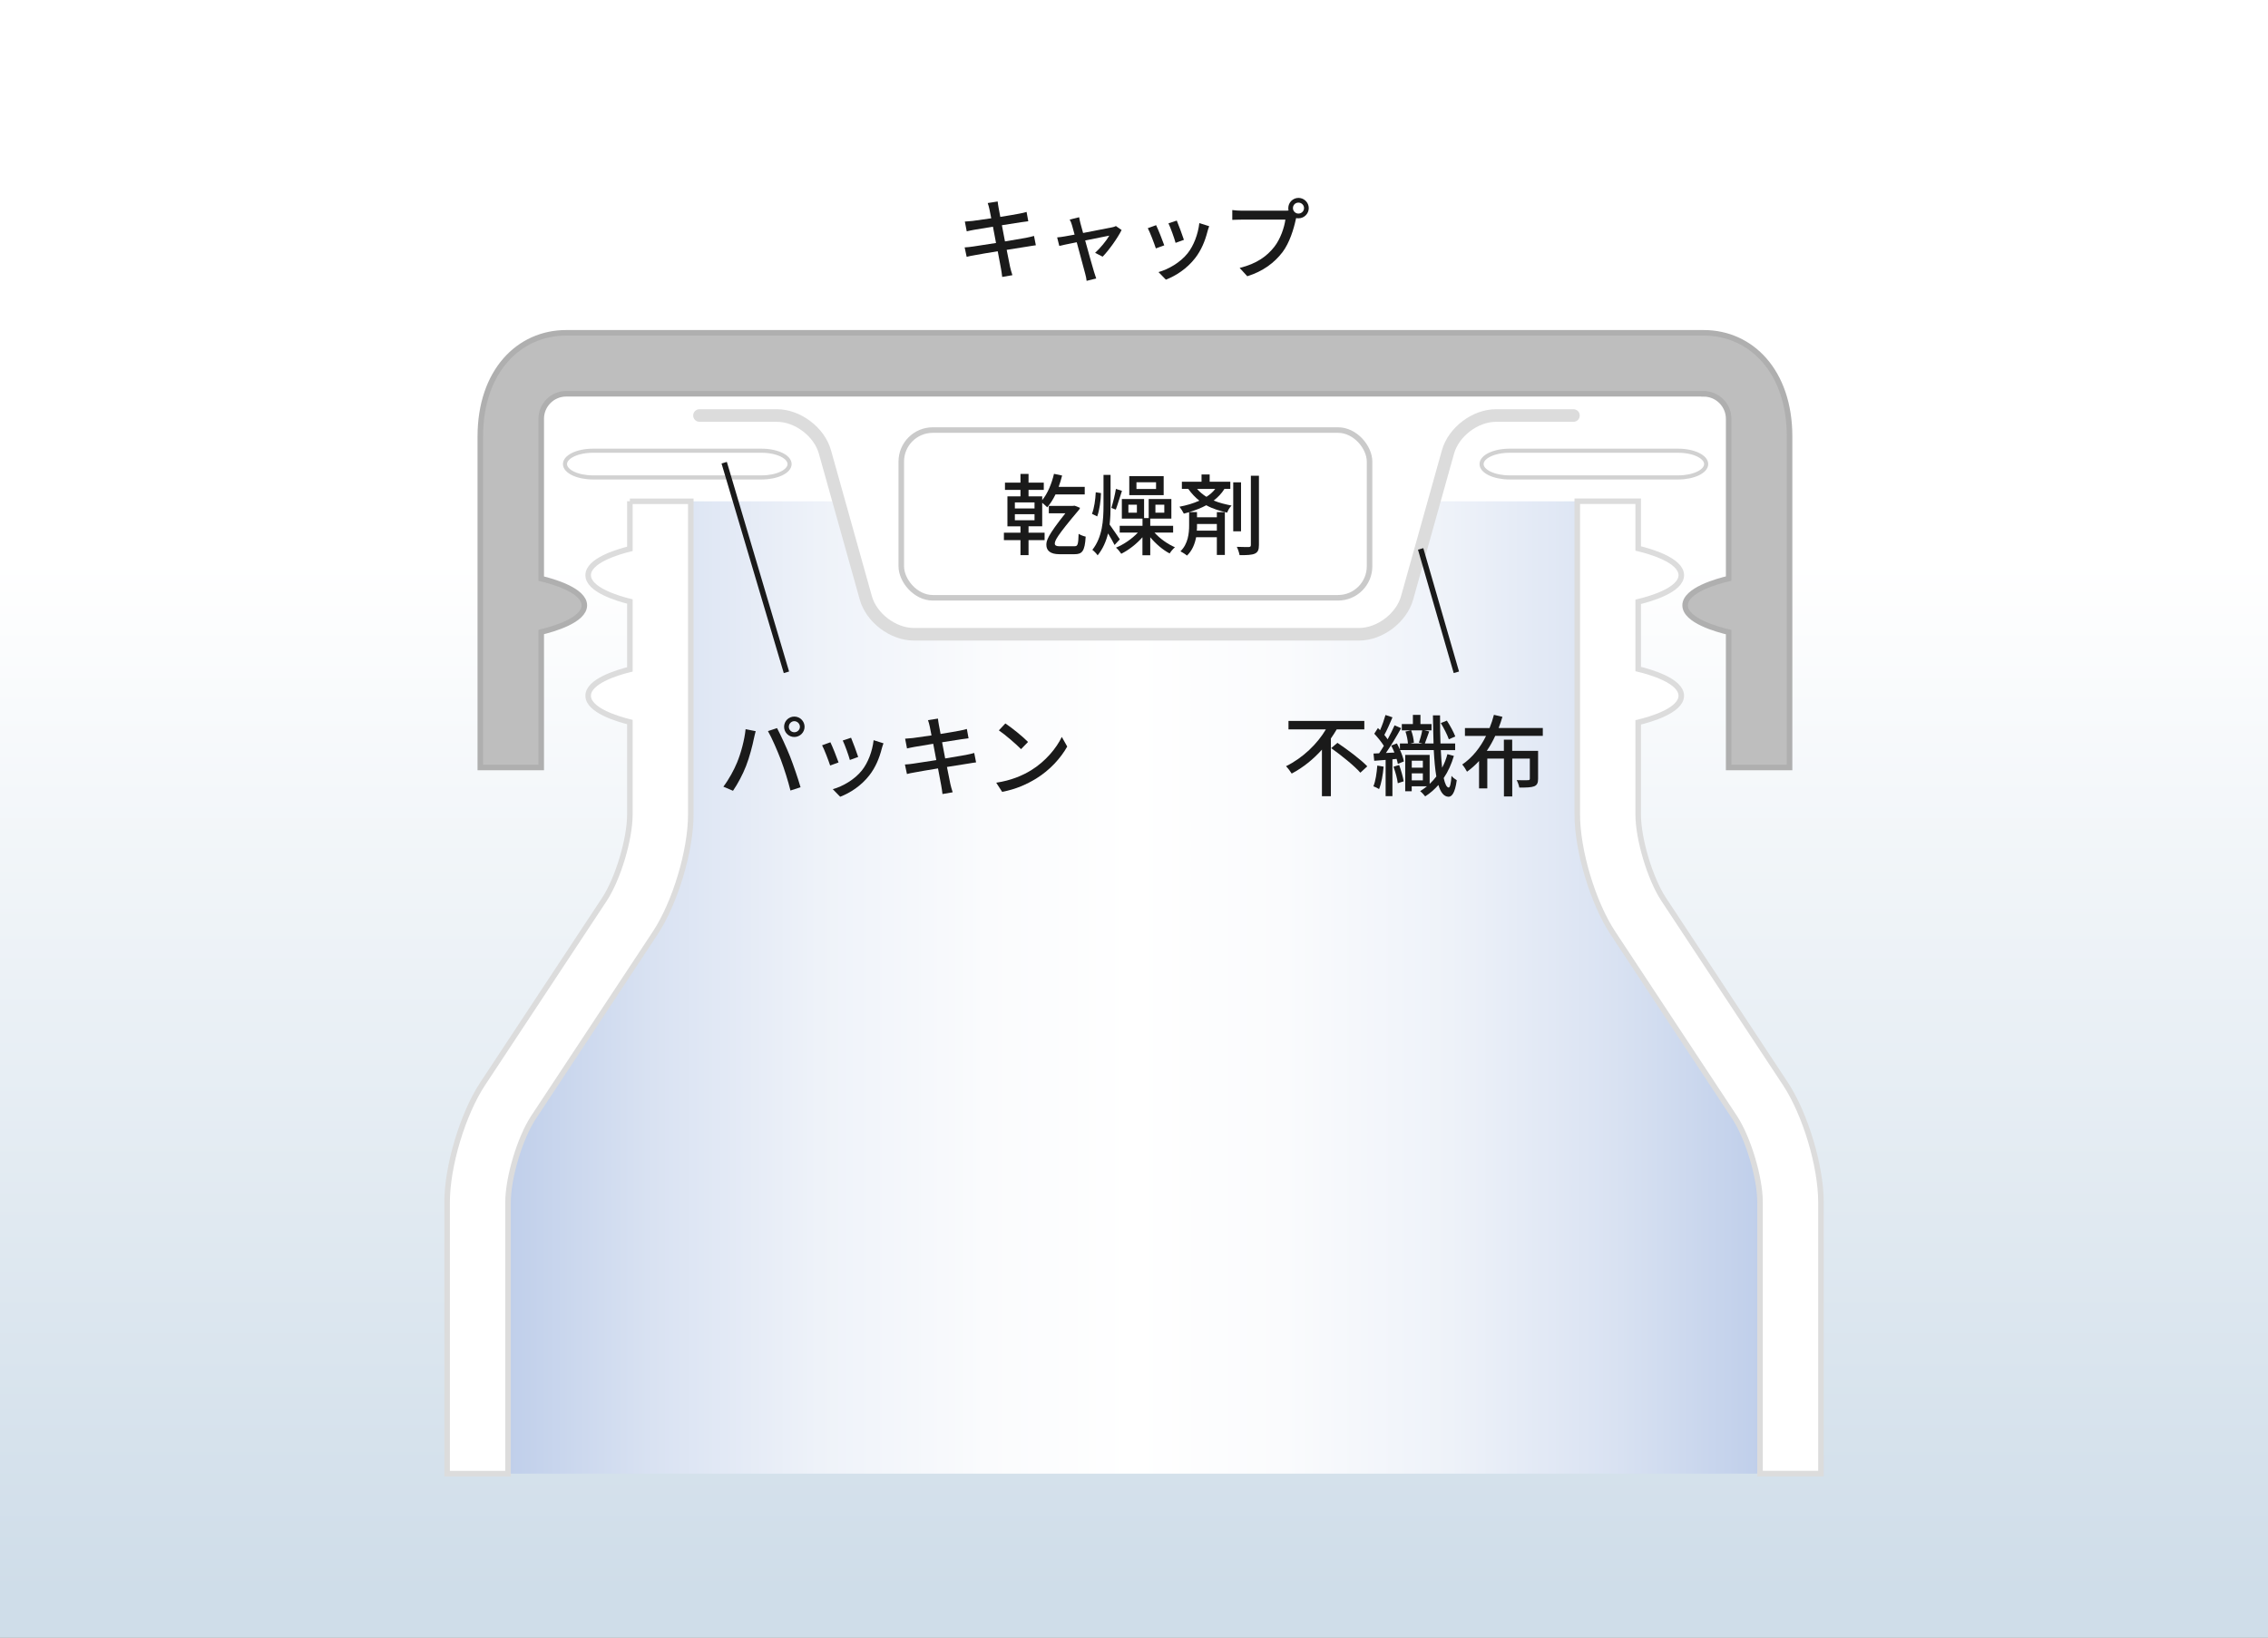 <?xml version="1.0" encoding="UTF-8"?><svg id="_レイヤー_2" xmlns="http://www.w3.org/2000/svg" xmlns:xlink="http://www.w3.org/1999/xlink" viewBox="0 0 360 260"><rect x="0" y="0" width="360" height="260" fill="#808080" stroke="none"/><defs><style>.cls-1{fill:url(#_名称未設定グラデーション_149);}.cls-2,.cls-3{fill:#fff;}.cls-4{fill:#1a1a1a;}.cls-3,.cls-5,.cls-6,.cls-7,.cls-8,.cls-9{stroke-miterlimit:10;}.cls-3,.cls-5,.cls-7,.cls-8{stroke-width:.88px;}.cls-3,.cls-6{stroke:#dcdcdc;}.cls-5{fill:#bebebe;stroke:#afafaf;}.cls-6{stroke-linecap:round;stroke-width:2px;}.cls-6,.cls-7,.cls-8,.cls-9{fill:none;}.cls-7{stroke:#1a1a1a;}.cls-8{stroke:#cacaca;}.cls-9{stroke:#d1d1d1;stroke-width:.65px;}.cls-10{fill:url(#_名称未設定グラデーション_4);}</style><linearGradient id="_名称未設定グラデーション_4" x1="180" y1="88.9" x2="180" y2="252.65" gradientUnits="userSpaceOnUse"><stop offset="0" stop-color="#fff"/><stop offset="1" stop-color="#cfdde9"/></linearGradient><linearGradient id="_名称未設定グラデーション_149" x1="70.96" y1="156.77" x2="289.04" y2="156.77" gradientUnits="userSpaceOnUse"><stop offset="0" stop-color="#b3c5e6"/><stop offset=".03" stop-color="#bccce9"/><stop offset=".15" stop-color="#d9e2f2"/><stop offset=".27" stop-color="#eef2f9"/><stop offset=".39" stop-color="#fafbfd"/><stop offset=".5" stop-color="#fff"/><stop offset=".61" stop-color="#fafbfd"/><stop offset=".73" stop-color="#eef2f9"/><stop offset=".85" stop-color="#d9e2f2"/><stop offset=".97" stop-color="#bccce9"/><stop offset="1" stop-color="#b3c5e6"/></linearGradient></defs><g id="_レイヤー_1-2"><rect class="cls-10" width="360" height="260"/><path class="cls-1" d="m99.98,79.58v7.56c-1.99.49-6.62,1.88-6.62,4.18s4.63,3.69,6.62,4.18v10.78c-1.99.49-6.62,1.88-6.62,4.18s4.63,3.69,6.62,4.18v14.68c0,3.91-1.89,10.2-4.04,13.47l-19.33,29.29c-3.16,4.79-5.64,13.05-5.64,18.8v43.09h218.08v-43.09c0-5.74-2.48-14-5.64-18.8l-19.33-29.29c-2.15-3.26-4.04-9.56-4.04-13.47v-14.62c1.85-.44,6.84-1.85,6.84-4.23s-4.99-3.8-6.84-4.24v-10.67c1.85-.44,6.84-1.85,6.84-4.23s-4.99-3.8-6.84-4.24v-7.5H99.98Z"/><path class="cls-3" d="m99.98,79.58v7.56c-1.99.49-6.62,1.88-6.62,4.18s4.63,3.69,6.62,4.18v10.78c-1.99.49-6.62,1.88-6.62,4.18s4.63,3.69,6.62,4.18v14.68c0,3.91-1.89,10.2-4.04,13.47l-19.33,29.29c-3.16,4.79-5.64,13.05-5.64,18.8v43.09h9.67v-43.09c0-3.91,1.89-10.21,4.04-13.47l19.33-29.29c3.16-4.8,5.64-13.05,5.64-18.8v-49.73h-9.67Z"/><path class="cls-3" d="m283.4,172.07l-19.33-29.29c-2.15-3.26-4.04-9.56-4.04-13.47v-14.62c1.85-.44,6.84-1.85,6.84-4.23s-4.99-3.8-6.84-4.24v-10.67c1.85-.44,6.84-1.85,6.84-4.23s-4.99-3.8-6.84-4.24v-7.5h-9.67v49.73c0,5.74,2.48,14,5.64,18.8l19.33,29.29c2.15,3.26,4.04,9.56,4.04,13.47v43.09h9.67v-43.09c0-5.74-2.48-14-5.64-18.8Z"/><path class="cls-5" d="m270.43,62.53c2.18,0,3.96,1.78,3.96,3.96v25.37c-1.78.42-6.91,1.83-6.91,4.25s5.13,3.83,6.91,4.25v21.49h9.67v-52.54c0-10.35-6.11-16.47-13.63-16.47H89.87c-7.52,0-13.63,6.11-13.63,16.47v52.54h9.67v-21.51c1.85-.44,6.84-1.85,6.84-4.23s-4.99-3.8-6.84-4.24v-25.39c0-2.18,1.78-3.96,3.96-3.96h180.56Z"/><g><path class="cls-4" d="m164.43,38.94c-.32.03-.83.13-1.36.21-.73.11-1.97.31-3.28.52.25,1.27.45,2.32.54,2.7.1.41.22.9.37,1.32l-1.62.28c-.07-.49-.11-.94-.2-1.36-.06-.35-.27-1.41-.51-2.72-1.53.25-2.95.49-3.62.62-.58.1-1,.18-1.31.27l-.32-1.5c.35-.01.94-.08,1.34-.14.69-.1,2.12-.32,3.64-.56l-.49-2.59c-1.29.21-2.46.41-2.95.49-.48.08-.84.17-1.21.25l-.3-1.55c.39-.03.79-.06,1.22-.1.52-.06,1.69-.23,2.97-.42-.14-.7-.24-1.21-.28-1.41-.08-.38-.17-.7-.28-1.01l1.58-.25c.04.27.08.7.15,1.01.03.17.13.7.27,1.44,1.28-.21,2.48-.41,3.02-.52.44-.08.87-.18,1.15-.27l.27,1.48c-.25.03-.73.1-1.12.15-.62.1-1.8.28-3.07.48l.49,2.57c1.37-.23,2.62-.44,3.29-.56.53-.11,1-.21,1.32-.31l.29,1.48Z"/><path class="cls-4" d="m173.82,40.15c.8-.72,1.83-1.97,2.26-2.74-.34.07-2.05.41-3.83.77.55,1.98,1.2,4.33,1.41,4.99.07.25.24.77.34,1.04l-1.52.38c-.04-.34-.11-.75-.22-1.11-.2-.69-.83-3.05-1.35-5.02-1.27.25-2.38.49-2.77.58l-.34-1.35c.41-.03.77-.08,1.22-.16.2-.03.79-.14,1.55-.28-.17-.66-.32-1.2-.41-1.49-.1-.35-.22-.65-.37-.9l1.5-.37c.04.28.13.62.21.97l.42,1.53c1.9-.37,4.11-.79,4.61-.9.2-.04.45-.11.6-.2l.9.63c-.59,1.21-2.03,3.24-3.01,4.23l-1.22-.62Z"/><path class="cls-4" d="m184.81,38.95l-1.34.49c-.24-.75-.97-2.66-1.28-3.21l1.32-.48c.32.65,1.03,2.43,1.29,3.19Zm7.12-3.02c-.13.35-.21.6-.27.84-.38,1.49-.99,2.98-1.97,4.23-1.29,1.66-3.04,2.79-4.63,3.4l-1.17-1.2c1.59-.45,3.45-1.52,4.61-2.97.97-1.21,1.67-3.04,1.87-4.81l1.55.49Zm-4.01,2.15l-1.32.48c-.17-.66-.8-2.42-1.13-3.1l1.32-.44c.25.59.94,2.43,1.13,3.05Z"/><path class="cls-4" d="m203.94,33.45c.17,0,.38,0,.59-.03-.03-.13-.04-.25-.04-.38,0-.89.73-1.62,1.62-1.62s1.63.73,1.63,1.62-.73,1.62-1.63,1.62c-.13,0-.25-.01-.37-.04l-.07.27c-.31,1.44-.97,3.66-2.11,5.16-1.28,1.66-3.04,3.01-5.58,3.81l-1.21-1.32c2.76-.68,4.35-1.89,5.5-3.35.97-1.24,1.58-3.04,1.76-4.32h-6.91c-.6,0-1.17.03-1.52.04v-1.56c.39.06,1.06.1,1.52.1h6.82Zm3.05-.41c0-.48-.39-.87-.89-.87s-.87.39-.87.87.39.87.87.87.89-.38.89-.87Z"/></g><g><path class="cls-2" d="m125.33,73.68c0-1.17-2-2.12-4.44-2.12h-26.77c-2.44,0-4.44.95-4.44,2.12s2,2.12,4.44,2.12h26.77c2.44,0,4.44-.95,4.44-2.12Z"/><path class="cls-9" d="m125.33,73.68c0-1.17-2-2.12-4.44-2.12h-26.77c-2.44,0-4.44.95-4.44,2.12s2,2.12,4.44,2.12h26.77c2.44,0,4.44-.95,4.44-2.12Z"/></g><g><path class="cls-2" d="m111.03,65.97h12.29c3.3,0,6.73,2.6,7.62,5.78l6.49,23.17c.89,3.18,4.32,5.78,7.62,5.78h70.68c3.3,0,6.73-2.6,7.62-5.78l6.49-23.17c.89-3.18,4.32-5.78,7.62-5.78h12.29"/><path class="cls-6" d="m111.03,65.97h12.29c3.3,0,6.73,2.6,7.62,5.78l6.49,23.17c.89,3.18,4.32,5.78,7.62,5.78h70.68c3.3,0,6.73-2.6,7.62-5.78l6.49-23.17c.89-3.18,4.32-5.78,7.62-5.78h12.29"/></g><g><path class="cls-2" d="m235.17,73.68c0-1.17,2-2.12,4.44-2.12h26.77c2.44,0,4.44.95,4.44,2.12s-2,2.12-4.44,2.12h-26.77c-2.44,0-4.44-.95-4.44-2.12Z"/><path class="cls-9" d="m235.17,73.68c0-1.17,2-2.12,4.44-2.12h26.77c2.44,0,4.44.95,4.44,2.12s-2,2.12-4.44,2.12h-26.77c-2.44,0-4.44-.95-4.44-2.12Z"/></g><g><path class="cls-4" d="m212.18,115.8c-.29.48-.59.97-.93,1.45v9.16h-1.42v-7.39c-1.35,1.51-2.98,2.84-4.8,3.8-.21-.35-.62-.89-.9-1.17,2.67-1.31,4.98-3.56,6.33-5.85h-5.94v-1.34h12.04v1.34h-4.39Zm.11,2.14c1.58,1.06,3.71,2.65,4.74,3.73l-1.1,1.01c-.94-1.08-3.03-2.76-4.63-3.9l.99-.84Z"/><path class="cls-4" d="m219.62,121.72c-.11,1.31-.35,2.66-.72,3.56-.2-.14-.66-.35-.9-.44.35-.84.52-2.1.62-3.29l1,.17Zm11.16-1.72c-.38,1.29-.91,2.48-1.62,3.53.21.94.46,1.48.79,1.51.21.01.37-.69.45-1.86.18.27.65.58.83.69-.28,2.11-.82,2.65-1.32,2.63-.73-.03-1.24-.69-1.59-1.87-.61.69-1.31,1.31-2.1,1.81-.17-.23-.56-.65-.8-.83.38-.24.75-.49,1.08-.77h-2.42v.79h-1.03v-5.77h3.88v4.6c.38-.37.75-.76,1.06-1.18-.2-1.14-.32-2.56-.41-4.19h-5.35c.3.65.52,1.31.61,1.8l-.96.39c-.04-.22-.11-.49-.2-.79l-.66.07v5.84h-1.08v-5.75c-.65.06-1.27.1-1.81.14l-.11-1.15.89-.04c.24-.35.49-.76.75-1.18-.38-.62-.99-1.36-1.52-1.93l.58-.9c.11.11.23.22.34.34.34-.76.66-1.7.86-2.41l1.11.37c-.39.93-.87,2.03-1.29,2.79.2.24.37.48.52.7.42-.77.82-1.56,1.1-2.22l1.04.45c-.7,1.27-1.6,2.77-2.41,3.94l1.35-.07c-.15-.38-.34-.76-.51-1.11l.9-.34c.17.3.32.63.48.97v-.96h1.27c-.03-.53-.18-1.28-.39-1.89l.9-.2c.24.62.41,1.42.44,1.96l-.56.13h1.93l-.58-.14c.2-.53.44-1.35.53-1.94h-3.24v-1h1.76v-1.46h1.2v1.46h1.76v1h-1.14l.77.17c-.25.66-.48,1.41-.69,1.91h1.38c-.04-1.36-.08-2.86-.1-4.46h1.13c0,1.59.01,3.09.07,4.46h2.33v1.06h-2.28c.04,1.04.13,1.97.21,2.79.37-.68.65-1.41.84-2.15l1.04.28Zm-8.69,1.46c.3.82.6,1.89.72,2.59l-.94.3c-.08-.72-.38-1.79-.68-2.62l.9-.27Zm2-.68v1.1h1.76v-1.1h-1.76Zm1.76,3.12v-1.12h-1.76v1.12h1.76Zm4.12-6.53c-.23-.69-.79-1.77-1.27-2.57l.96-.39c.52.79,1.08,1.84,1.34,2.52l-1.03.45Z"/><path class="cls-4" d="m237.34,116.83c-.38.83-.83,1.63-1.34,2.38h2.71v-1.77h1.32v1.77h4.11v4.43c0,.65-.14,1-.62,1.2-.48.18-1.22.21-2.36.2-.06-.35-.24-.86-.42-1.18.79.03,1.58.03,1.79.01.23,0,.3-.06.3-.25v-3.18h-2.79v6.01h-1.32v-6.01h-2.64v4.73h-1.31v-4.35c-.58.63-1.21,1.2-1.91,1.7-.17-.34-.51-.86-.76-1.14,1.63-1.11,2.9-2.74,3.78-4.54h-3.35v-1.25h3.91c.28-.7.52-1.41.69-2.1l1.35.32c-.17.59-.38,1.18-.6,1.77h7.01v1.25h-7.54Z"/></g><g><path class="cls-4" d="m118.35,115.77l1.6.32c-.1.35-.22.89-.29,1.2-.18.93-.69,2.94-1.24,4.33-.51,1.31-1.31,2.83-2.07,3.93l-1.53-.65c.89-1.17,1.69-2.66,2.18-3.85.62-1.51,1.18-3.59,1.35-5.28Zm3.54.31l1.45-.48c.56,1.06,1.51,3.1,2.07,4.52.53,1.35,1.28,3.54,1.66,4.87l-1.6.52c-.38-1.53-.97-3.39-1.53-4.9-.56-1.46-1.43-3.47-2.04-4.53Zm4.19-2.31c.9,0,1.63.73,1.63,1.62s-.73,1.62-1.63,1.62-1.62-.72-1.62-1.62.72-1.62,1.62-1.62Zm0,2.49c.48,0,.89-.39.89-.87s-.41-.89-.89-.89-.87.41-.87.89.39.87.87.87Z"/><path class="cls-4" d="m133.11,121.05l-1.34.49c-.24-.75-.97-2.66-1.28-3.21l1.32-.48c.32.65,1.03,2.43,1.29,3.19Zm7.12-3.02c-.13.35-.21.61-.27.84-.38,1.49-.99,2.98-1.97,4.23-1.29,1.66-3.04,2.79-4.63,3.4l-1.17-1.2c1.59-.45,3.45-1.52,4.61-2.97.97-1.21,1.67-3.04,1.87-4.81l1.55.49Zm-4.01,2.15l-1.32.48c-.17-.66-.8-2.42-1.13-3.09l1.32-.44c.25.59.94,2.43,1.13,3.05Z"/><path class="cls-4" d="m154.95,121.04c-.32.03-.83.13-1.36.21-.73.11-1.97.31-3.28.52.25,1.27.45,2.32.54,2.7.1.41.22.9.37,1.32l-1.62.28c-.07-.49-.11-.94-.2-1.36-.06-.35-.27-1.41-.51-2.71-1.53.25-2.95.49-3.62.62-.58.1-1,.18-1.31.27l-.32-1.51c.35-.01.94-.08,1.34-.14.69-.1,2.12-.32,3.64-.56l-.49-2.59c-1.29.21-2.46.41-2.95.49-.48.08-.84.17-1.21.25l-.3-1.55c.39-.03.79-.06,1.22-.1.52-.06,1.69-.23,2.97-.42-.14-.7-.24-1.21-.28-1.41-.08-.38-.17-.7-.28-1.01l1.58-.25c.04.27.08.7.15,1.01.03.17.13.7.27,1.43,1.28-.21,2.48-.41,3.02-.52.44-.08.87-.18,1.15-.27l.27,1.48c-.25.03-.73.1-1.13.15-.62.1-1.8.28-3.07.48l.49,2.57c1.37-.23,2.62-.44,3.29-.56.53-.11,1-.21,1.32-.31l.29,1.48Z"/><path class="cls-4" d="m163.66,122.3c2.27-1.39,4.02-3.5,4.88-5.3l.86,1.53c-1.01,1.81-2.74,3.74-4.94,5.09-1.42.87-3.21,1.7-5.39,2.1l-.94-1.45c2.35-.35,4.18-1.14,5.53-1.97Zm-.48-4.5l-1.11,1.14c-.73-.75-2.48-2.27-3.52-2.98l1.03-1.1c1,.66,2.81,2.12,3.6,2.94Z"/></g><line class="cls-7" x1="124.83" y1="106.74" x2="114.95" y2="73.46"/><line class="cls-7" x1="231.17" y1="106.74" x2="225.5" y2="87.15"/><rect class="cls-8" x="143.06" y="68.28" width="74.33" height="26.63" rx="5" ry="5"/><g><path class="cls-4" d="m163.26,84.58h2.55v1.18h-2.55v2.38h-1.28v-2.38h-2.63v-1.18h2.63v-1.01h-2.07v-4.76h2.07v-1.03h-2.46v-1.15h2.46v-1.39h1.28v1.39h2.42v1.15h-2.42v1.03h2.17v.6c.86-1.06,1.5-2.6,1.87-4.18l1.29.27c-.15.62-.34,1.22-.55,1.8h4.14v1.2h-4.64c-.38.79-.83,1.49-1.31,2.05-.15-.17-.52-.49-.8-.72v3.73h-2.17v1.01Zm-2.17-3.85h3.12v-.96h-3.12v.96Zm0,1.87h3.12v-.96h-3.12v.96Zm9.51,4.12c.44,0,.56-.23.61-1.96.35.2.76.37,1.12.44-.13,2.36-.59,2.79-1.76,2.79h-2.43c-1.42,0-2.05-.58-2.05-1.48,0-.65.13-1.39,3.02-5.02h-2.63v-1.17h3.79l.31-.03.86.34c-.04.07-.08.18-.14.27-3.62,4.28-3.87,4.95-3.87,5.42,0,.28.27.41.72.41h2.46Z"/><path class="cls-4" d="m174.76,78.29c-.03,1.17-.24,2.73-.6,3.7l-.83-.41c.35-.86.55-2.29.6-3.42l.83.13Zm2.15,8.23c-.21-.45-.63-1.18-1.03-1.83-.3,1.24-.8,2.42-1.65,3.48-.18-.27-.59-.69-.84-.87,1.59-2.03,1.77-4.63,1.77-7.1v-4.8h1.12v4.8c0,1.01-.03,2.07-.15,3.08.46.63,1.39,2.01,1.62,2.35l-.84.9Zm1.18-8.58c-.34.98-.69,2.22-.98,2.97l-.7-.27c.25-.82.58-2.12.72-3.02l.97.32Zm5.16,6.61c.84.96,2.11,1.84,3.25,2.34-.27.22-.66.67-.84.98-1.07-.55-2.21-1.53-3.08-2.57v2.86h-1.24v-2.86c-.94,1.07-2.21,2.05-3.36,2.62-.2-.3-.56-.75-.84-.97,1.21-.49,2.56-1.41,3.47-2.39h-2.88v-1.08h3.62v-1.14h-3.28v-3.11h3.53v3.02h.73v-3.02h3.6v3.11h-3.35v1.14h3.63v1.08h-2.96Zm-2.79-4.42h-1.35v1.27h1.35v-1.27Zm4.25-1.52h-5.46v-3.01h5.46v3.01Zm-1.21-2.04h-3.11v1.07h3.11v-1.07Zm-.1,4.83h1.41v-1.27h-1.41v1.27Z"/><path class="cls-4" d="m194.35,77.63c-.44.72-1.03,1.32-1.7,1.84.9.38,1.86.6,2.84.8-.29.27-.58.75-.7,1.12-1.15-.27-2.27-.59-3.32-1.17-.82.44-1.73.8-2.69,1.08h1.22v.83h3.15v-.82h1.27v6.8h-1.27v-2.81h-3.29c-.2,1.04-.61,2.11-1.45,2.91-.24-.21-.73-.52-1.04-.68,1.22-1.17,1.38-2.9,1.38-4.09v-2.12c-.28.08-.56.16-.84.23-.13-.28-.48-.83-.69-1.1,1.13-.21,2.21-.53,3.15-.96-.62-.49-1.21-1.1-1.76-1.87h-1.01v-1.14h3.12v-1.15h1.29v1.15h3.28v1.14h-.94Zm-4.35,5.56v.3c0,.24,0,.49-.03.76h3.18v-1.06h-3.15Zm.01-5.56c.46.52.97.93,1.49,1.25.55-.35,1.03-.77,1.39-1.25h-2.88Zm6.98,6.73h-1.24v-7.78h1.24v7.78Zm2.84-8.84v11c0,.77-.16,1.15-.65,1.38-.46.21-1.24.25-2.42.24-.06-.35-.25-.94-.44-1.32.86.04,1.66.03,1.91.03.22-.01.32-.08.32-.32v-11h1.27Z"/></g></g></svg>